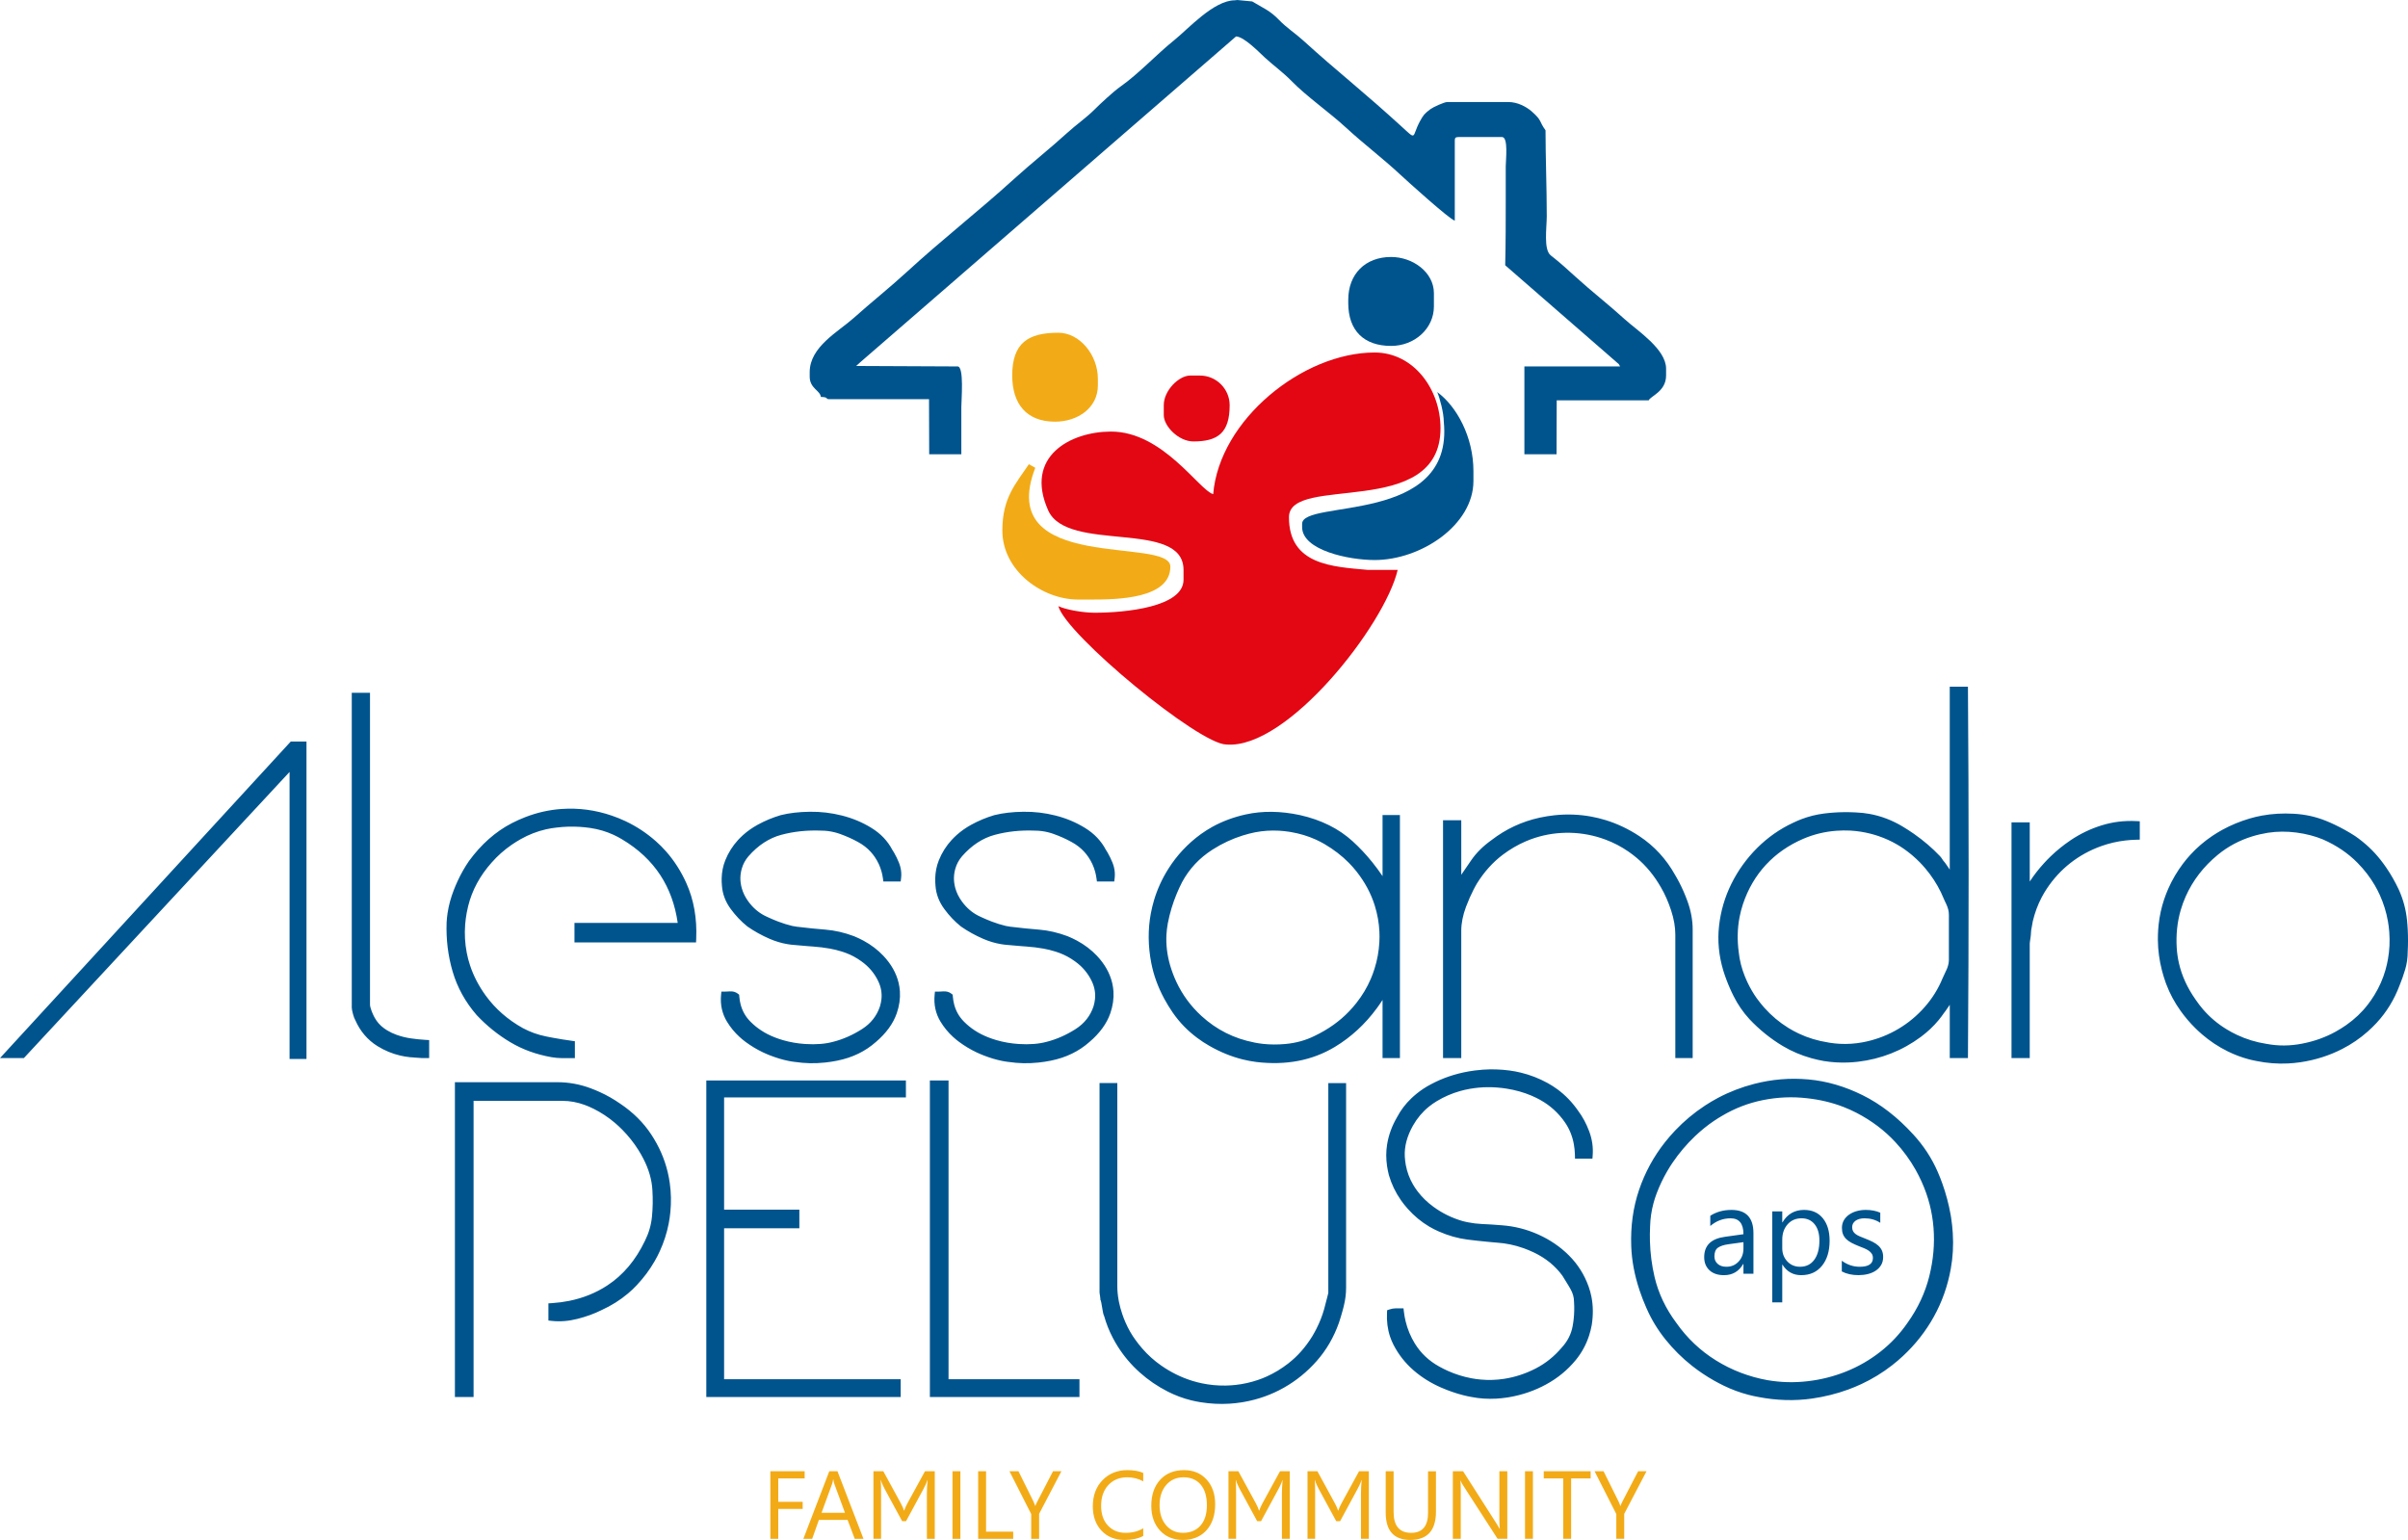 <svg xmlns="http://www.w3.org/2000/svg" id="Livello_1" width="400" height="255.83" viewBox="0 0 400 255.83"><defs><style>.cls-1,.cls-2{fill:#00548e;}.cls-3,.cls-4{fill:#f2ab17;}.cls-5{fill:#e30613;}.cls-5,.cls-4,.cls-2{fill-rule:evenodd;}</style></defs><path class="cls-1" d="M3.701,175.779H0l.94-1.024,47.179-51.369,.181-.198h2.612v52.736h-2.812v-47.681L4.147,175.583l-.182,.196h-.265Zm64.385-.149l-.02-.002h-.003c-.272-.029-.538-.066-.795-.109-.267-.045-.528-.098-.782-.157-1.324-.31-2.575-.828-3.752-1.552-.832-.512-1.564-1.139-2.193-1.879-.614-.721-1.124-1.547-1.53-2.474-.062-.105-.125-.237-.186-.399-.061-.164-.124-.362-.188-.592-.136-.49-.204-.857-.204-1.102v-52.269h3.028v51.764c0,.263,.083,.613,.248,1.047v.004l.081,.206,.074,.181,.002-0c.128,.306,.256,.569,.381,.788l.002,.005c.389,.692,.897,1.265,1.524,1.719l.003,.002,.002,.002h.001c.095,.068,.187,.133,.275,.191,.113,.075,.21,.138,.282,.181,.485,.294,1.005,.54,1.558,.735,.392,.138,.787,.257,1.18,.354,.394,.097,.793,.174,1.196,.232,.424,.061,.834,.111,1.229,.151,.399,.04,.803,.073,1.214,.097l.575,.034v2.992h-1.117c-.193,0-.573-.026-1.139-.077-.19-.017-.392-.035-.623-.052-.136-.01-.223-.015-.262-.015h-.016l-.047-.005h0Zm23.51-.004c-1.259-.222-2.462-.542-3.607-.959-1.142-.416-2.226-.93-3.247-1.541-1.013-.605-1.982-1.281-2.905-2.025-.925-.746-1.807-1.563-2.645-2.451l-.017-.019c-.945-1.094-1.75-2.243-2.413-3.447-.664-1.203-1.19-2.468-1.576-3.791-.764-2.614-1.098-5.327-.999-8.136v-.014l.002-.037c.014-.25,.035-.502,.061-.755,.028-.268,.06-.52,.095-.755,.193-1.277,.539-2.558,1.038-3.839l.002-.007,.003-.005h0c.099-.256,.198-.498,.297-.73,.104-.246,.21-.485,.315-.714,.557-1.209,1.193-2.331,1.906-3.366l.01-.014c1.011-1.382,2.107-2.594,3.285-3.636,1.183-1.046,2.447-1.918,3.79-2.615l.028-.015c.378-.195,.754-.377,1.125-.544,.366-.165,.746-.324,1.138-.474,1.957-.755,3.959-1.203,6.004-1.345,1.42-.099,2.831-.055,4.229,.131,1.393,.186,2.774,.515,4.138,.986h.005l.006,.002-0,.002c.405,.14,.778,.28,1.122,.419,.362,.147,.727,.307,1.093,.479,1.839,.867,3.527,1.979,5.061,3.335l.005,.003,.004,.003-.001,.001c.315,.278,.604,.549,.869,.814,.265,.266,.539,.557,.817,.872,1.357,1.535,2.483,3.292,3.373,5.268,1.243,2.76,1.79,5.851,1.641,9.272l-.025,.585h-20.196v-3.245h17.15c-.428-2.993-1.385-5.629-2.871-7.908-1.548-2.375-3.679-4.37-6.392-5.984l-.003-.002-.012-.008c-.222-.133-.452-.262-.687-.386-.238-.126-.472-.241-.7-.346-1.209-.554-2.486-.931-3.831-1.131v-0l-.167-.024v-0c-.269-.038-.532-.07-.786-.096h-.002c-.255-.026-.517-.048-.786-.065-1.306-.085-2.611-.045-3.913,.116h-.007l-.019,.002c-.289,.032-.579,.074-.869,.122-.294,.05-.58,.106-.855,.169-1.445,.33-2.835,.87-4.168,1.62l-.004,.001,.001,.001c-.261,.147-.519,.299-.769,.456-.26,.162-.506,.323-.738,.483-1.238,.854-2.344,1.833-3.313,2.937l-.005,.005c-.978,1.094-1.792,2.244-2.445,3.45-.65,1.202-1.139,2.459-1.462,3.768l-.017,.067h-0c-.089,.366-.169,.734-.236,1.101-.116,.63-.2,1.266-.251,1.907-.125,1.579-.038,3.142,.259,4.684l.002,.011c.07,.365,.15,.716,.237,1.054,.088,.339,.19,.684,.306,1.036,.577,1.756,1.444,3.432,2.601,5.025,.806,1.109,1.723,2.115,2.752,3.015,1.031,.903,2.177,1.705,3.437,2.406l.001-.001c.596,.321,1.219,.598,1.867,.83,.645,.23,1.315,.415,2.009,.554l.015,.003h0l.603,.118v.001l.597,.111v0c1.01,.185,2.015,.346,3.011,.484l.528,.073v2.804h-2.236c-.486,0-1.038-.052-1.654-.154h-.005Zm40.496,.799l-.018-.002c-.17-.02-.356-.046-.556-.078-.218-.035-.407-.068-.565-.1v-.003c-.967-.194-1.975-.496-3.021-.903l-.007-.002-0-0-.001,.001c-.179-.07-.383-.154-.608-.252-.239-.103-.44-.194-.599-.27-1.008-.481-1.964-1.055-2.865-1.723l-.004-.002c-.173-.128-.346-.264-.516-.403-.162-.133-.325-.276-.489-.426h-.002c-.811-.744-1.502-1.584-2.072-2.52l-.001,.001c-.407-.67-.694-1.38-.86-2.128-.164-.743-.207-1.52-.129-2.329l.053-.554h.588v.002c.078-.001,.185-.003,.326-.01l.073-.003c.088-.004,.224-.013,.395-.023h.003c.258-.016,.498,.005,.717,.064,.235,.064,.449,.172,.638,.322l.208,.167,.021,.26,.002,.026c.02,.241,.049,.474,.086,.696,.038,.227,.086,.446,.141,.656,.286,1.077,.815,2.009,1.583,2.794,.56,.571,1.177,1.077,1.848,1.514,.674,.44,1.408,.816,2.203,1.126l-0,.001,.027,.011c.214,.083,.441,.166,.679,.246,.241,.082,.471,.155,.688,.218,1.182,.343,2.415,.556,3.697,.64,.895,.058,1.737,.055,2.524-.009,.777-.062,1.495-.185,2.152-.367l.012-.002c.801-.206,1.601-.485,2.397-.836,.796-.352,1.577-.771,2.339-1.256,.737-.469,1.356-1.02,1.854-1.652,.495-.626,.876-1.337,1.141-2.13l.01-.032-.002-.001c.059-.198,.11-.401,.15-.607,.042-.212,.072-.41,.09-.591,.096-.992-.074-1.956-.509-2.888l.003-.001c-.313-.67-.707-1.288-1.18-1.851l.001-.001c-.47-.559-1.023-1.067-1.657-1.519l-.003-.002c-.409-.295-.826-.558-1.252-.788-.418-.226-.844-.419-1.276-.578l0-.001-.01-.004h-.002c-.135-.05-.259-.094-.37-.132-.119-.04-.242-.081-.372-.121-.642-.202-1.285-.36-1.925-.475-.909-.163-1.863-.281-2.862-.352l-.029-.002-.424-.031h-.002l-.423-.032c-.663-.052-1.384-.115-2.156-.188v.001l-.029-.002c-.203-.015-.4-.035-.591-.058h-.002c-.191-.023-.389-.053-.587-.086-.99-.17-1.966-.463-2.925-.879-.66-.287-1.297-.6-1.906-.939-.623-.346-1.216-.714-1.778-1.105l-.031-.027c-1.008-.806-1.925-1.773-2.749-2.896-.431-.588-.768-1.2-1.009-1.832-.244-.638-.392-1.301-.445-1.988h.001l-.001-.006c-.021-.213-.036-.426-.043-.637-.008-.206-.009-.414-.004-.62,.026-1.06,.225-2.054,.596-2.982,.254-.636,.56-1.239,.917-1.805,.356-.565,.762-1.096,1.216-1.589l-0-.001,.003-.003,.007-.007c.123-.133,.256-.269,.395-.407,.142-.14,.28-.27,.411-.388,.72-.647,1.527-1.217,2.417-1.708,.608-.335,1.234-.637,1.875-.905,.638-.266,1.294-.499,1.968-.699l.024-.007c.7-.175,1.452-.31,2.255-.403,.786-.091,1.636-.143,2.546-.156,.913-.012,1.813,.034,2.698,.138,.892,.105,1.779,.27,2.659,.493,.889,.226,1.741,.509,2.554,.85,.809,.34,1.593,.743,2.35,1.21,.768,.474,1.443,1.016,2.018,1.624,.573,.605,1.053,1.275,1.438,2.011,.054,.082,.106,.165,.155,.244v.003c.068,.109,.124,.202,.166,.274v.002c.28,.485,.536,1.014,.768,1.585l.002,.004,.007,.017-.001,.001c.05,.122,.093,.243,.131,.358,.039,.121,.075,.242,.105,.361h.001c.158,.624,.199,1.248,.121,1.874l-.067,.537h-2.876l-.073-.528-.002-.015c-.026-.186-.057-.367-.091-.539v-.002c-.033-.161-.075-.337-.126-.524-.237-.88-.613-1.698-1.126-2.451l.001-0-.003-.003c-.096-.142-.202-.285-.314-.428-.109-.139-.223-.274-.34-.404l.002-.001c-.603-.667-1.325-1.227-2.164-1.679l-.005-.002c-.472-.26-.954-.5-1.445-.719-.491-.219-1.004-.424-1.535-.613l-.012-.004c-.159-.056-.303-.104-.43-.142-.123-.037-.266-.077-.428-.117-.731-.185-1.47-.278-2.215-.278l-.024-.002c-1.173-.047-2.316-.011-3.427,.105-1.101,.116-2.175,.316-3.219,.597-1.007,.272-1.963,.704-2.867,1.295-.912,.596-1.77,1.353-2.572,2.27h0c-.26,.303-.482,.626-.666,.967-.183,.338-.329,.699-.438,1.08l-.007,.025h-0c-.033,.117-.06,.224-.082,.318-.021,.093-.042,.2-.062,.32-.092,.537-.107,1.069-.045,1.593l.002,.018c.018,.154,.043,.312,.074,.472v.002c.032,.167,.069,.322,.108,.465,.215,.787,.586,1.54,1.111,2.256,.372,.507,.778,.954,1.219,1.338,.439,.384,.915,.709,1.424,.975l.309,.152v-.001l.323,.153c.545,.254,1.108,.492,1.688,.713,.776,.296,1.551,.536,2.322,.721,.129,.009,.302,.038,.519,.086,.077,.017,.158,.032,.239,.045l.002,.002c.037,.005,.07,.009,.097,.009h.031l.04,.005c.835,.102,1.614,.189,2.336,.262,.724,.073,1.478,.142,2.264,.205,.773,.063,1.556,.185,2.346,.366,.78,.18,1.571,.42,2.37,.719l.014,.005,.006,.002,.004,.002c.281,.115,.547,.233,.798,.351,.274,.13,.529,.259,.763,.385,1.274,.69,2.376,1.529,3.307,2.514,.645,.683,1.18,1.401,1.604,2.151,.428,.758,.738,1.543,.931,2.352v.003l.008,.033c.053,.227,.097,.458,.131,.689,.034,.227,.058,.459,.073,.695,.075,1.183-.097,2.389-.518,3.615-.295,.86-.736,1.693-1.323,2.499-.578,.794-1.294,1.555-2.145,2.282l-.001-0c-.884,.781-1.858,1.431-2.921,1.946-1.061,.514-2.215,.898-3.46,1.149l-.07,.015-.002,.002c-.34,.068-.68,.128-1.018,.179-.32,.049-.657,.092-1.007,.129-1.692,.179-3.332,.144-4.92-.1v.001h0Zm35.475,0l-.018-.002c-.169-.02-.356-.046-.557-.078-.218-.035-.407-.068-.565-.1v-.003c-.967-.194-1.975-.496-3.021-.903l-.007-.002-0-0-.001,.001c-.178-.07-.383-.154-.609-.252-.238-.103-.44-.194-.599-.27-1.008-.481-1.964-1.055-2.866-1.723l-.003-.002c-.173-.128-.346-.264-.516-.403-.162-.133-.325-.276-.489-.426h-.002c-.811-.744-1.502-1.584-2.072-2.52l-.001,.001c-.407-.67-.695-1.38-.86-2.128-.164-.743-.207-1.52-.129-2.329l.054-.554h.587v.002c.078-.001,.186-.003,.326-.01l.073-.003c.088-.004,.224-.013,.395-.023h.002c.258-.016,.498,.005,.717,.064,.235,.064,.449,.172,.638,.322l.209,.167,.021,.26,.002,.026c.019,.241,.049,.474,.086,.696,.038,.227,.086,.446,.141,.656,.286,1.077,.815,2.009,1.583,2.794,.56,.571,1.177,1.077,1.848,1.514,.674,.44,1.408,.816,2.203,1.126l-0,.001,.027,.011c.213,.083,.441,.166,.679,.246,.241,.082,.471,.155,.688,.218,1.181,.343,2.415,.556,3.697,.64,.895,.058,1.737,.055,2.524-.009,.777-.062,1.495-.185,2.152-.367l.012-.002c.801-.206,1.6-.485,2.397-.836,.797-.352,1.577-.771,2.34-1.256,.737-.469,1.356-1.02,1.854-1.652,.494-.626,.876-1.337,1.141-2.13l.009-.032-.001-.001c.059-.198,.109-.401,.15-.607,.042-.212,.072-.41,.089-.591,.097-.992-.073-1.956-.508-2.888l.002-.001c-.312-.67-.707-1.288-1.18-1.851l.002-.001c-.47-.559-1.023-1.067-1.657-1.519l-.002-.002c-.409-.295-.826-.558-1.252-.788-.418-.226-.844-.419-1.276-.578l.001-.001-.009-.004h-.003c-.134-.05-.259-.094-.37-.132-.118-.04-.242-.081-.371-.121-.643-.202-1.285-.36-1.925-.475-.909-.163-1.864-.281-2.862-.352l-.029-.002-.424-.031h-.002l-.424-.032c-.662-.052-1.383-.115-2.155-.188v.001l-.029-.002c-.203-.015-.401-.035-.591-.058h-.003c-.191-.023-.388-.053-.588-.086-.99-.17-1.966-.463-2.925-.879-.661-.287-1.297-.6-1.906-.939-.623-.346-1.216-.714-1.777-1.105l-.031-.027c-1.008-.806-1.926-1.773-2.749-2.896-.431-.588-.768-1.2-1.009-1.832-.243-.638-.392-1.301-.444-1.988h.001l-.001-.006c-.021-.213-.035-.426-.043-.637-.008-.206-.009-.414-.004-.62,.026-1.06,.225-2.054,.596-2.982,.254-.636,.56-1.239,.917-1.805,.356-.565,.761-1.096,1.216-1.589v-.001l.003-.003,.007-.007c.123-.133,.255-.269,.395-.407,.142-.14,.28-.27,.411-.388,.72-.647,1.527-1.217,2.417-1.708,.609-.335,1.234-.637,1.875-.905,.638-.266,1.294-.499,1.968-.699l.024-.007c.7-.175,1.452-.31,2.256-.403,.786-.091,1.636-.143,2.545-.156,.913-.012,1.813,.034,2.698,.138,.892,.105,1.778,.27,2.659,.493,.888,.226,1.741,.509,2.554,.85,.809,.34,1.593,.743,2.35,1.21,.768,.474,1.443,1.016,2.018,1.624,.573,.605,1.053,1.275,1.438,2.011,.055,.082,.106,.165,.156,.244v.003c.068,.109,.124,.202,.165,.274v.002c.28,.485,.536,1.014,.768,1.585l.002,.004,.007,.017-.001,.001c.049,.122,.093,.243,.131,.358,.04,.121,.075,.242,.105,.361h.001c.158,.624,.199,1.248,.121,1.874l-.067,.537h-2.875l-.074-.528-.002-.015c-.026-.186-.057-.367-.092-.539v-.002c-.032-.161-.075-.337-.125-.524-.237-.88-.613-1.698-1.126-2.451l.001-0-.003-.003c-.096-.142-.202-.285-.314-.428-.108-.139-.223-.274-.34-.404l.002-.001c-.603-.667-1.325-1.227-2.165-1.679l-.005-.002c-.472-.26-.955-.5-1.445-.719-.491-.219-1.004-.424-1.535-.613l-.011-.004c-.16-.056-.303-.104-.43-.142-.123-.037-.266-.077-.428-.117-.731-.185-1.47-.278-2.215-.278l-.024-.002c-1.173-.047-2.316-.011-3.427,.105-1.101,.116-2.175,.316-3.219,.597-1.007,.272-1.963,.704-2.867,1.295-.912,.596-1.77,1.353-2.572,2.27h.001c-.26,.303-.483,.626-.666,.967-.183,.338-.329,.699-.438,1.08l-.007,.025h-0c-.033,.117-.06,.224-.082,.318-.021,.093-.042,.2-.063,.32-.091,.537-.107,1.069-.045,1.593l.002,.018c.018,.154,.043,.312,.074,.472v.002c.032,.167,.069,.322,.107,.465,.215,.787,.586,1.54,1.111,2.256,.372,.507,.778,.954,1.219,1.338,.439,.384,.914,.709,1.424,.975l.309,.152,.001-.001,.323,.153c.545,.254,1.109,.492,1.688,.713,.776,.296,1.551,.536,2.321,.721,.129,.009,.302,.038,.518,.086,.078,.017,.158,.032,.24,.045l.002,.002c.037,.005,.07,.009,.097,.009h.032l.04,.005c.835,.102,1.615,.189,2.336,.262,.724,.073,1.478,.142,2.264,.205,.773,.063,1.556,.185,2.346,.366,.78,.18,1.571,.42,2.37,.719l.014,.005,.005,.002,.005,.002c.28,.115,.547,.233,.798,.351,.274,.13,.529,.259,.762,.385,1.274,.69,2.377,1.529,3.307,2.514,.645,.683,1.18,1.401,1.603,2.151,.428,.758,.739,1.543,.931,2.352v.003l.008,.033c.053,.227,.097,.458,.132,.689,.034,.227,.058,.459,.073,.695,.075,1.183-.097,2.389-.518,3.615-.295,.86-.737,1.693-1.323,2.499-.578,.794-1.294,1.555-2.145,2.282l-.001-0c-.884,.781-1.858,1.431-2.922,1.946-1.06,.514-2.215,.898-3.46,1.149l-.07,.015-.003,.002c-.34,.068-.68,.128-1.017,.179-.32,.049-.657,.092-1.008,.129-1.692,.179-3.332,.144-4.919-.1v.001h0Zm41.1-.002l-.016-.002c-.383-.05-.757-.109-1.12-.178-.371-.07-.742-.151-1.111-.243-1.887-.47-3.731-1.222-5.528-2.254l-.01-.005-.003-.002,0-.001c-.367-.211-.706-.418-1.016-.62-.32-.209-.642-.435-.967-.677-1.615-1.201-2.979-2.609-4.091-4.223l-.007-.01-.002-.003c-.254-.37-.496-.745-.728-1.122-.231-.379-.45-.757-.654-1.134-1.057-1.953-1.783-3.948-2.175-5.982-.271-1.403-.412-2.792-.425-4.165-.012-1.373,.105-2.722,.352-4.045l.002-.011c.068-.362,.148-.731,.237-1.102,.092-.38,.189-.741,.29-1.081,.546-1.83,1.338-3.567,2.372-5.208,.719-1.141,1.529-2.192,2.427-3.152h.002c.905-.967,1.895-1.84,2.967-2.617l.004-.003,.003-.002-.001-.001c.291-.21,.602-.42,.93-.629v-.003c.298-.19,.621-.381,.966-.572,1.683-.933,3.534-1.624,5.548-2.07,1.406-.311,2.865-.457,4.375-.439,1.508,.019,3.062,.201,4.662,.545l.007,.002c1.761,.397,3.37,.959,4.825,1.683,1.461,.727,2.775,1.624,3.941,2.69,1.147,1.048,2.226,2.199,3.234,3.453,.59,.733,1.159,1.501,1.704,2.308v-10.15h2.885v40.381l-.611,0h-2.274v-9.659c-.305,.471-.626,.936-.962,1.391-1.955,2.655-4.276,4.791-6.962,6.41-1.879,1.133-3.914,1.908-6.1,2.325-2.175,.415-4.497,.474-6.966,.178l-.007-.002h0Zm-.307-3.226l.042,.008v0c.227,.044,.455,.085,.683,.119,.242,.037,.475,.068,.698,.093,1.198,.132,2.437,.14,3.713,.024,.888-.08,1.741-.234,2.556-.459,.813-.225,1.587-.521,2.32-.888l.01-.004c1.121-.537,2.16-1.147,3.115-1.826,.949-.676,1.816-1.422,2.596-2.239l.002-.002c.21-.22,.422-.453,.636-.699,.226-.259,.423-.496,.594-.713l-.002-.001c.978-1.24,1.768-2.562,2.369-3.965l.015-.035c.121-.283,.231-.558,.329-.823l-.001-.001c.101-.273,.197-.551,.287-.835,.453-1.429,.721-2.892,.804-4.386l.003-.038c.016-.303,.025-.595,.026-.873,.001-.284-.006-.576-.019-.874-.068-1.473-.328-2.926-.777-4.359-.625-1.994-1.633-3.872-3.02-5.634l-.001-.002-.019-.024c-.191-.242-.395-.485-.608-.726-.204-.232-.423-.465-.653-.698-1.158-1.173-2.51-2.213-4.057-3.121l-.007-.004-0,.001c-.234-.136-.472-.267-.712-.391-.235-.12-.48-.238-.731-.352-1.271-.573-2.634-.986-4.087-1.236-.11-.019-.226-.038-.347-.056-.295-.045-.573-.081-.833-.108-.273-.028-.55-.051-.827-.066h-.002c-1.333-.073-2.651,.016-3.954,.264v-.001h-.001c-.362,.074-.715,.155-1.053,.243-.323,.083-.668,.183-1.031,.296-1.752,.55-3.419,1.33-4.997,2.338-1.091,.696-2.058,1.494-2.9,2.394-.838,.896-1.559,1.901-2.162,3.013v.003c-.166,.326-.318,.636-.455,.932-.144,.311-.283,.625-.414,.939-.673,1.612-1.171,3.255-1.492,4.928l-.008,.037h0c-.059,.312-.108,.632-.147,.961-.039,.333-.067,.656-.083,.968-.084,1.662,.123,3.356,.619,5.079l.001-.001,.003,.007v.002c.137,.463,.289,.917,.457,1.362,.166,.442,.349,.876,.546,1.302,1.01,2.173,2.411,4.082,4.203,5.723,1.246,1.141,2.601,2.079,4.061,2.812,1.458,.732,3.029,1.262,4.711,1.589h.005Zm34.376-36.321v8.451l.43-.63c.389-.571,.803-1.174,1.239-1.809,.418-.609,.91-1.193,1.473-1.749l-.001-.001c.554-.548,1.184-1.075,1.889-1.578,2.382-1.832,5.034-3.07,7.955-3.714h.003l.099-.022c.39-.084,.797-.161,1.22-.228,.407-.065,.812-.119,1.214-.162,2.052-.217,4.082-.14,6.086,.229v.001l.01,.002h.002c.393,.072,.786,.157,1.176,.252,.386,.094,.772,.2,1.156,.318,1.961,.6,3.832,1.488,5.612,2.661h.002c2.487,1.641,4.477,3.805,5.971,6.489l.001-0,.002,.003h0l.002,.002c.095,.161,.204,.351,.321,.562,.102,.183,.207,.377,.312,.579h.003c.518,.996,.983,2.056,1.393,3.178,.579,1.586,.869,3.161,.869,4.723v21.347h-2.884v-20.48h.002c0-.632-.058-1.288-.173-1.965-.116-.676-.29-1.367-.521-2.073-.233-.711-.491-1.388-.773-2.029-.281-.639-.584-1.236-.908-1.792l-.002-.003c-.564-.987-1.183-1.89-1.855-2.707-.667-.811-1.395-1.548-2.183-2.21v0l-.005-.004-.015-.012c-.224-.188-.45-.368-.675-.54-.234-.179-.465-.346-.691-.502-1.196-.825-2.474-1.49-3.83-1.992-.945-.35-1.905-.619-2.876-.805-.977-.187-1.964-.292-2.959-.315-.998-.023-1.987,.036-2.964,.175-.973,.14-1.931,.362-2.871,.663l-.002,.002-.007,.002v-.002c-.267,.086-.528,.177-.784,.273-.238,.089-.496,.194-.771,.313-1.318,.569-2.58,1.305-3.784,2.208-.831,.623-1.609,1.338-2.332,2.143-.72,.8-1.379,1.683-1.978,2.648l-.001,.001-.009,.017c-.103,.177-.194,.338-.273,.48v.003c-.092,.168-.181,.335-.265,.499-.45,.873-.87,1.828-1.26,2.861-.264,.7-.462,1.387-.595,2.061-.132,.672-.198,1.323-.198,1.951h.002v21.13h-3.028v-39.514h3.028v.611h0Zm5.031,2.684l.002-.001-.002,.001h0Zm55.231,36.716l-.012-.002c-.332-.058-.681-.13-1.045-.212-.346-.078-.685-.164-1.018-.255-1.719-.477-3.314-1.154-4.78-2.03-2.023-1.209-3.873-2.702-5.549-4.476l-.005-.007c-.53-.579-1.012-1.187-1.446-1.82-.434-.632-.827-1.301-1.179-2.004l-.007-.012-.003-.007,.001-.001c-.109-.218-.201-.405-.277-.567-.085-.18-.175-.375-.266-.582-.446-1.002-.829-2.017-1.148-3.043l-.002-.005c-.746-2.486-.982-4.963-.708-7.43,.136-1.224,.375-2.421,.717-3.589,.342-1.168,.785-2.304,1.33-3.405,.544-1.1,1.173-2.147,1.886-3.139,.716-.996,1.511-1.931,2.383-2.803,.878-.878,1.817-1.668,2.818-2.37,.993-.697,2.05-1.308,3.169-1.83l-.001-.002,.016-.007,0,.001c.228-.11,.46-.216,.692-.316l-0-.001c.224-.096,.458-.191,.704-.284,1.205-.456,2.447-.765,3.724-.927l.002-.002,.06-.007c.201-.025,.444-.052,.731-.081,.27-.026,.515-.048,.734-.064,1.24-.09,2.49-.101,3.748-.031v.001l.045,.002h.002c.392,.015,.773,.044,1.143,.084,.368,.04,.743,.097,1.123,.166h.002c1.898,.348,3.713,1.039,5.442,2.073l.004,.002c.331,.198,.66,.402,.982,.612,.313,.202,.628,.415,.945,.636,1.591,1.115,3.023,2.343,4.293,3.682l0-.001c.067,.066,.136,.149,.209,.245v.002c.061,.082,.128,.181,.2,.296h.002c.055,.088,.102,.158,.141,.21,.031,.041,.064,.079,.098,.114,.038,.038,.096,.109,.173,.211,.075,.101,.147,.2,.22,.303l.002,.004,.262,.38,.004,.005,.28,.415,.003,.005,.036,.053v-30.383h3.021l.005,.609c.072,10.042,.109,20.104,.109,30.185s-.037,20.178-.109,30.293l-.005,.609h-3.019v-8.858l-.038,.058v.002c-.155,.232-.34,.501-.552,.804l-.007,.01v.002l-.066,.094-.002,.003-.059,.083-.002,.004c-.091,.126-.163,.219-.216,.279-.14,.205-.282,.404-.424,.594-.17,.226-.332,.433-.484,.617-.854,1.031-1.839,1.962-2.956,2.789-.767,.57-1.564,1.084-2.388,1.542-.829,.461-1.682,.865-2.558,1.21-.879,.347-1.777,.635-2.693,.864-.916,.229-1.852,.4-2.806,.511h-.003l-.108,.012c-.27,.03-.536,.055-.795,.074-.244,.018-.506,.033-.789,.043-1.329,.048-2.638-.032-3.927-.241h-.007Zm.706-3.082l.334,.054,.001-.002c.281,.042,.543,.077,.783,.101,.258,.026,.52,.047,.785,.061,1.266,.068,2.528-.015,3.782-.247,.94-.174,1.858-.419,2.751-.735,.891-.314,1.758-.699,2.597-1.154,.837-.454,1.632-.969,2.384-1.546,.751-.577,1.459-1.215,2.123-1.913,.666-.701,1.263-1.441,1.789-2.216,.525-.773,.985-1.588,1.379-2.444l-0-.001,.002-.005,.001,.001,.004-.01,.099-.235,.002-.004,.11-.254v-.002c.197-.449,.418-.927,.661-1.432l.001,.001,.003-.007c.035-.073,.074-.16,.117-.264l.001,0c.039-.094,.072-.18,.098-.255v-.002c.149-.426,.224-.85,.224-1.267v-7.441c0-.293-.036-.585-.107-.875h-.001c-.074-.302-.186-.609-.336-.919l-.002-.005-.003-.006,.001-.001-.137-.286-.002-.002-.133-.283v-.002c-.235-.503-.436-.957-.605-1.361-.347-.713-.736-1.401-1.167-2.061-.435-.667-.917-1.312-1.445-1.933h0l-.003-.003c-.143-.169-.293-.339-.449-.51-.159-.174-.313-.338-.462-.489-.804-.82-1.677-1.559-2.619-2.215l-.005-.004h-.001c-.208-.145-.394-.27-.551-.37-.155-.099-.344-.213-.566-.343-.981-.573-2.013-1.044-3.095-1.41l0-.001-.032-.011c-.203-.068-.416-.136-.637-.201-.195-.057-.408-.116-.641-.176-1.097-.28-2.209-.454-3.335-.52v-.001l-.035-.002c-.398-.019-.787-.027-1.164-.022h-.002c-.366,.004-.748,.021-1.142,.05-1.926,.141-3.763,.587-5.51,1.335-1.222,.523-2.353,1.148-3.394,1.873-1.036,.722-1.979,1.542-2.826,2.458-.849,.919-1.591,1.922-2.223,3.008-.638,1.094-1.166,2.269-1.585,3.525v.005l-.007,.023-.002-.001c-.114,.344-.219,.698-.312,1.058-.09,.346-.171,.707-.242,1.079-.356,1.861-.4,3.796-.133,5.802l.002,.017c.069,.665,.188,1.333,.356,2.001,.169,.667,.386,1.331,.651,1.989l.002,.005c.066,.165,.145,.35,.234,.551,.096,.218,.178,.398,.246,.54,.437,.913,.94,1.771,1.507,2.572l.001-.001c.198,.275,.407,.549,.625,.821,.22,.275,.441,.535,.659,.778,1.155,1.289,2.463,2.387,3.924,3.293l-.001,.002,.006,.003,.005,.002c.282,.175,.571,.343,.863,.502,.281,.153,.577,.302,.885,.448,1.532,.723,3.17,1.218,4.911,1.486l.004,.002h0Zm33.462-35.956v9.21c.691-1.057,1.479-2.069,2.362-3.036l-0-.001,.002-.003,.01-.01c.199-.218,.385-.416,.556-.591,.19-.195,.383-.386,.576-.571,.999-.959,2.078-1.83,3.235-2.613v-.003c1.613-1.091,3.342-1.924,5.184-2.496,.929-.289,1.873-.493,2.832-.611,.956-.118,1.936-.152,2.938-.102l.583,.029v3.051l-.597,.016-.092,.002c-.264,.007-.548,.022-.851,.043-.282,.02-.564,.046-.842,.079-1.411,.163-2.775,.484-4.09,.96-.931,.337-1.821,.741-2.668,1.208-.842,.464-1.643,.994-2.4,1.589-.758,.594-1.463,1.247-2.114,1.956-.652,.71-1.253,1.48-1.8,2.308v.002l-.005,.007-.001-.001c-.149,.226-.296,.461-.438,.701-.15,.253-.284,.494-.403,.721-.65,1.24-1.142,2.571-1.477,3.992-.015,.164-.066,.454-.153,.866-.087,.412-.131,.696-.131,.851v.014l-.002,.003c-.001,.143-.011,.312-.03,.505v.005l-.01,.091v.002c-.019,.177-.044,.363-.073,.555h-.001l-.004,.025-.028,.187h-.001l-.022,.16c-.031,.221-.046,.357-.046,.405v19.034h-3.028v-39.153h3.028v.611h0Zm37.703,39.034c-.236-.043-.467-.09-.688-.14-.243-.055-.472-.111-.685-.167v-.001c-1.165-.31-2.311-.743-3.434-1.296-1.564-.769-3.005-1.726-4.32-2.867l-.002-.003h-.001c-.166-.144-.348-.308-.541-.487h-.002c-.171-.159-.346-.326-.525-.503-.882-.873-1.689-1.818-2.42-2.833-.511-.711-.969-1.442-1.371-2.189-.401-.748-.753-1.524-1.054-2.325l-.002-.005-.075-.205-.002-.003c-.113-.318-.225-.653-.334-1.008-.101-.329-.197-.666-.285-1.006-.434-1.678-.66-3.354-.677-5.024v-.002l-.001-.203v-.002c-.001-.528,.016-1.039,.049-1.529,.019-.289,.045-.582,.077-.877,.158-1.451,.464-2.85,.918-4.196l.001,0,.001-.004v-.003c.101-.299,.209-.595,.321-.886,.12-.31,.24-.6,.358-.868,.645-1.463,1.456-2.844,2.431-4.141l.015-.019c.191-.253,.388-.502,.588-.744,.198-.239,.406-.478,.621-.713,1.086-1.192,2.31-2.245,3.67-3.158l.007-.004h.001c.267-.179,.534-.351,.799-.512h.002c.293-.178,.569-.338,.824-.479,1.431-.787,2.966-1.421,4.602-1.901l.032-.009h.003c.342-.1,.664-.186,.967-.257h.003c.31-.073,.639-.142,.984-.206,1.693-.312,3.459-.415,5.298-.309,.946,.05,1.869,.175,2.771,.375,.9,.2,1.776,.475,2.624,.824v-.001l.005,.002,.005,.002c.268,.11,.5,.209,.697,.296,.214,.095,.443,.2,.689,.316,1.173,.555,2.308,1.187,3.402,1.892l.019,.014c.821,.573,1.583,1.188,2.282,1.843,.7,.657,1.345,1.361,1.932,2.11l.014,.017,.003,.004-0,0c.167,.213,.322,.418,.464,.612,.156,.213,.31,.43,.46,.649,.769,1.124,1.454,2.324,2.057,3.601l.005,.009c.749,1.648,1.211,3.362,1.387,5.14l.01,.099v.003c.026,.279,.048,.524,.063,.73,.016,.221,.032,.461,.045,.728,.064,1.217,.061,2.438-.006,3.666h.001c0,.504-.036,1.006-.106,1.504-.071,.495-.177,.98-.317,1.452l-.001-.001c-.269,.907-.578,1.782-.924,2.623h-0c-.447,1.188-.988,2.301-1.623,3.337-.64,1.044-1.377,2.014-2.208,2.909h.001l-.004,.004-.007,.007c-.232,.249-.469,.492-.713,.73-.235,.23-.482,.459-.74,.688-1.291,1.145-2.705,2.111-4.241,2.896-1.064,.544-2.17,1-3.317,1.366-1.152,.367-2.337,.643-3.552,.827h-.003l-.082,.012c-.324,.048-.666,.089-1.026,.125v.001c-.344,.034-.687,.059-1.027,.075-1.735,.085-3.466-.048-5.191-.4h0Zm1.607-2.858c.977,.186,1.96,.276,2.947,.271,.983-.006,1.985-.108,3.001-.307,1.024-.2,1.998-.466,2.919-.795v-.003c.932-.333,1.814-.732,2.645-1.194l.005-.003,.004-.002,0,0c.283-.156,.581-.332,.894-.528,.305-.19,.588-.377,.85-.56,1.404-.985,2.6-2.121,3.585-3.406l.003-.004,.005-.006,.001,0c.197-.257,.381-.51,.553-.758,.18-.262,.35-.521,.507-.776,.825-1.335,1.446-2.739,1.864-4.211l.001,.001,.006-.024v-.003c.082-.291,.157-.58,.222-.863,.063-.276,.123-.565,.176-.867,.266-1.489,.34-3.001,.224-4.536l-.002-.027c-.023-.293-.054-.592-.092-.895l.002-.001c-.034-.265-.079-.559-.135-.881-.264-1.498-.713-2.948-1.347-4.349h0l-.002-.004c-.126-.278-.257-.549-.392-.81-.138-.266-.283-.531-.434-.791-.778-1.337-1.738-2.587-2.88-3.744-.787-.799-1.66-1.523-2.616-2.171-.96-.649-2-1.22-3.117-1.708v-.001c-.67-.277-1.372-.51-2.104-.7-.74-.192-1.514-.341-2.32-.446-.804-.105-1.599-.154-2.384-.149-.773,.005-1.548,.067-2.323,.184l-.001-.002-.008,.002h0c-.445,.071-.889,.158-1.327,.26-.436,.1-.861,.214-1.274,.341-2.132,.654-4.043,1.675-5.729,3.06-1.179,.969-2.213,2.03-3.101,3.179-.886,1.148-1.626,2.387-2.22,3.715l-.013,.03c-.164,.368-.316,.743-.455,1.124-.14,.385-.266,.769-.376,1.15h-.001c-.571,1.981-.79,4.069-.656,6.263l.002,.032c.027,.424,.071,.846,.131,1.265,.061,.417,.138,.831,.231,1.241,.482,2.108,1.408,4.132,2.777,6.07l.008,.013h.001c.192,.285,.388,.559,.587,.818,.206,.27,.416,.529,.626,.773,1.109,1.287,2.4,2.382,3.87,3.284l-.001,.001,.01,.006h.003c.284,.174,.575,.342,.871,.502,.295,.16,.593,.31,.89,.451,1.539,.724,3.162,1.221,4.867,1.488l.018,.002Z"></path><path class="cls-3" d="M133.663,245.61h-4.383v3.881h4.055v1.184h-4.055v4.968h-1.314v-11.222h5.698v1.189h0Zm9.773,10.033l-4.319-11.222h-1.363l-4.305,11.222h1.464l1.119-3.146h4.76l1.189,3.146h1.456Zm-3.077-4.327h-3.889l1.747-4.781c.067-.185,.126-.433,.179-.751h.032c.056,.342,.115,.593,.171,.751l1.76,4.781h0Zm14.916,4.327h-1.306v-7.527c0-.299,.008-.635,.026-1.015,.019-.377,.045-.783,.083-1.215h-.032c-.029,.125-.077,.264-.139,.416-.064,.155-.131,.304-.2,.446-.072,.144-.136,.272-.195,.387-.061,.115-.104,.203-.131,.259l-2.879,5.321h-.641l-2.879-5.305c-.027-.061-.072-.152-.134-.27-.061-.117-.128-.248-.195-.393-.07-.141-.134-.289-.192-.441-.061-.152-.107-.291-.136-.422h-.032c.022,.224,.037,.526,.048,.908,.008,.379,.013,.825,.013,1.335v7.514h-1.266v-11.222h1.643l2.912,5.337c.126,.235,.232,.454,.321,.657,.088,.203,.155,.382,.195,.532h.048c.051-.155,.12-.34,.205-.548,.088-.208,.198-.432,.334-.673l2.904-5.305h1.627v11.222h0Zm4.258,0h-1.314v-11.222h1.314v11.222h0Zm8.772,0h-5.82v-11.222h1.314v10.033h4.506v1.188h0Zm8.006-11.222h-1.392l-2.631,5.07c-.144,.283-.243,.513-.296,.689h-.024c-.149-.395-.243-.625-.273-.689l-2.514-5.07h-1.493l3.606,7.105v4.117h1.317v-4.148l3.7-7.074h0Zm13.593,10.751c-.828,.438-1.861,.657-3.098,.657-1.597,0-2.874-.513-3.836-1.541-.959-1.028-1.44-2.375-1.44-4.044,0-1.795,.542-3.246,1.622-4.352,1.079-1.106,2.449-1.659,4.108-1.659,1.063,0,1.945,.152,2.644,.46v1.402c-.804-.449-1.69-.673-2.66-.673-1.288,0-2.332,.43-3.133,1.29-.801,.86-1.202,2.011-1.202,3.451,0,1.368,.374,2.458,1.122,3.267,.751,.812,1.731,1.218,2.946,1.218,1.127,0,2.105-.251,2.928-.751v1.274h0Zm6.598,.657c-1.592,0-2.866-.523-3.822-1.573-.956-1.047-1.437-2.412-1.437-4.092,0-1.806,.489-3.245,1.464-4.319,.975-1.074,2.305-1.611,3.983-1.611,1.551,0,2.799,.521,3.744,1.563,.948,1.044,1.421,2.409,1.421,4.095,0,1.83-.486,3.278-1.456,4.343-.97,1.063-2.268,1.595-3.897,1.595h0Zm.094-10.407c-1.178,0-2.137,.425-2.871,1.274-.735,.852-1.104,1.969-1.104,3.35,0,1.383,.358,2.495,1.077,3.339,.716,.841,1.654,1.264,2.805,1.264,1.232,0,2.201-.401,2.912-1.205,.71-.804,1.063-1.928,1.063-3.374,0-1.482-.342-2.626-1.031-3.435-.689-.809-1.64-1.213-2.85-1.213h0Zm17.653,10.22h-1.306v-7.527c0-.299,.008-.635,.027-1.015,.019-.377,.045-.783,.083-1.215h-.032c-.029,.125-.077,.264-.139,.416-.064,.155-.131,.304-.2,.446-.072,.144-.137,.272-.195,.387-.061,.115-.104,.203-.131,.259l-2.879,5.321h-.641l-2.879-5.305c-.027-.061-.072-.152-.134-.27-.061-.117-.128-.248-.195-.393-.07-.141-.134-.289-.192-.441-.061-.152-.107-.291-.136-.422h-.032c.022,.224,.037,.526,.048,.908,.008,.379,.013,.825,.013,1.335v7.514h-1.266v-11.222h1.643l2.911,5.337c.126,.235,.233,.454,.321,.657,.088,.203,.155,.382,.195,.532h.048c.051-.155,.12-.34,.206-.548,.088-.208,.198-.432,.334-.673l2.903-5.305h1.627v11.222h0Zm13.131,0h-1.306v-7.527c0-.299,.008-.635,.026-1.015,.019-.377,.045-.783,.083-1.215h-.032c-.029,.125-.077,.264-.139,.416-.064,.155-.131,.304-.2,.446-.072,.144-.137,.272-.195,.387-.061,.115-.104,.203-.131,.259l-2.879,5.321h-.641l-2.879-5.305c-.027-.061-.072-.152-.134-.27-.061-.117-.128-.248-.195-.393-.07-.141-.134-.289-.192-.441-.061-.152-.107-.291-.136-.422h-.032c.022,.224,.037,.526,.048,.908,.008,.379,.013,.825,.013,1.335v7.514h-1.266v-11.222h1.643l2.911,5.337c.126,.235,.233,.454,.321,.657,.088,.203,.155,.382,.195,.532h.048c.051-.155,.12-.34,.205-.548,.088-.208,.198-.432,.334-.673l2.903-5.305h1.627v11.222h0Zm11.152-4.538c0,3.149-1.421,4.725-4.266,4.725-2.722,0-4.084-1.514-4.084-4.546v-6.862h1.314v6.777c0,2.3,.972,3.451,2.911,3.451,1.873,0,2.81-1.112,2.81-3.334v-6.894h1.314v6.684h0Zm11.849,4.538h-1.613l-5.775-8.946c-.147-.224-.267-.46-.36-.702h-.045c.04,.241,.062,.753,.062,1.541v8.107h-1.314v-11.222h1.704l5.62,8.804c.235,.364,.387,.615,.454,.751h.032c-.053-.323-.08-.874-.08-1.651v-7.904h1.317v11.222h0Zm4.255,0h-1.314v-11.222h1.314v11.222h0Zm9.587-10.033h-3.241v10.033h-1.314v-10.033h-3.232v-1.189h7.787v1.189h0Zm9.282-1.189l-3.7,7.074v4.148h-1.317v-4.117l-3.606-7.105h1.493l2.514,5.07c.029,.064,.123,.294,.273,.689h.024c.053-.176,.152-.406,.296-.689l2.631-5.07h1.392Z"></path><path class="cls-1" d="M92.579,179.786c1.9,0,3.753,.339,5.559,1.016l.005,.002h.002c.235,.088,.482,.186,.736,.291,.266,.11,.506,.214,.722,.312,1.215,.552,2.36,1.204,3.431,1.954l.001-.002c1.063,.717,2.027,1.504,2.888,2.359,.859,.853,1.614,1.774,2.264,2.762,.647,.983,1.197,1.992,1.649,3.026,.455,1.042,.814,2.11,1.074,3.2l.008,.031v.002c.07,.296,.135,.602,.194,.917,.057,.305,.108,.613,.151,.924,.221,1.577,.252,3.175,.092,4.792l-.002,.022c-.033,.331-.071,.646-.115,.942-.045,.31-.098,.62-.157,.929-.306,1.577-.798,3.107-1.476,4.587v.002l-.002,.005-.001-0c-.136,.297-.276,.583-.415,.854-.137,.266-.29,.544-.456,.833-.813,1.409-1.796,2.728-2.948,3.952l.001,.001-.003,.003-.01,.01c-.228,.243-.462,.477-.7,.703-.242,.229-.49,.451-.741,.664-1.298,1.099-2.772,2.025-4.418,2.776v-.001c-.597,.298-1.224,.567-1.879,.805-.67,.244-1.367,.459-2.089,.642-.743,.188-1.473,.312-2.189,.369-.716,.057-1.42,.047-2.11-.029l-.545-.061v-2.851l.571-.038,.032-.002c.502-.034,.987-.082,1.45-.143,.476-.063,.942-.14,1.396-.231,2.33-.469,4.441-1.323,6.33-2.56,2.628-1.721,4.712-4.191,6.251-7.41l.005-.01c.319-.639,.578-1.296,.772-1.965,.194-.667,.326-1.351,.394-2.049,.071-.721,.112-1.448,.124-2.18,.011-.728-.007-1.476-.054-2.24v-.005c-.045-.84-.192-1.692-.439-2.555-.25-.871-.599-1.744-1.047-2.618l-.001-.002h-.001c-.13-.252-.263-.499-.399-.737-.136-.24-.279-.479-.426-.714v-.002c-.756-1.206-1.648-2.331-2.675-3.375l-.001,.001-.004-.004-.002-.004c-.198-.2-.401-.398-.609-.591-.203-.189-.412-.375-.627-.557-1.095-.928-2.278-1.711-3.547-2.345l-.008-.004-0,.002c-.247-.123-.493-.238-.736-.343-.253-.109-.497-.206-.731-.291-1.235-.447-2.46-.671-3.672-.671v-.002h-14.778v49.204h-3.101v-52.303h17.012Zm57.905,.323v2.2h-30.2v18.646h12.499v3.101h-12.499v25.076h29.334v2.956h-32.29v-52.589h33.156v.609h0Zm7.081,0v49.024h21.747v2.956h-24.848v-52.591h3.101v.611h0Zm41.846,52.837l-.009-.002h-.002c-.263-.042-.527-.09-.789-.143v-.001c-.284-.058-.544-.116-.78-.175-1.322-.33-2.601-.809-3.835-1.434-.855-.434-1.673-.918-2.454-1.45-.776-.53-1.52-1.113-2.229-1.748-.712-.636-1.37-1.313-1.974-2.029-.607-.719-1.166-1.482-1.676-2.291l-.004-.007-.002-.004-.001-.001-.004-.007c-.131-.208-.266-.431-.404-.672-.133-.231-.261-.463-.381-.694-.616-1.174-1.101-2.392-1.456-3.65-.072-.138-.133-.323-.179-.554l-.072-.391-.002-.005-.072-.415v-.002c-.056-.338-.104-.614-.142-.824-.038-.207-.068-.333-.09-.377l-.067-.134v-.139c0-.116-.02-.286-.06-.506-.025-.141-.045-.262-.058-.361h-.001v-.002c-.017-.126-.026-.222-.026-.287h.003v-34.713l.609,.001h2.345v33.713h-.002c.001,.748,.071,1.519,.211,2.309,.03,.172,.055,.299,.072,.384,.133,.653,.318,1.324,.554,2.01l-.001,0,.001,.001,.002,.005c.086,.25,.168,.477,.245,.675,.084,.215,.173,.433,.268,.65,.473,1.088,1.04,2.08,1.701,2.973l.001-0,.003,.003,.012,.019c.174,.24,.348,.47,.52,.688l.001-.001c.171,.216,.353,.435,.545,.656v.002c.947,1.089,1.999,2.036,3.156,2.841,.811,.564,1.64,1.055,2.486,1.472,.848,.418,1.722,.768,2.622,1.048l-.001,.001,.156,.048,0-.001c.253,.076,.504,.146,.75,.209,.269,.069,.52,.128,.755,.176,1.265,.264,2.551,.388,3.855,.372l.167-.003c.243-.005,.505-.017,.781-.035,.261-.017,.52-.04,.774-.067,1.28-.14,2.535-.42,3.762-.84h.005l.002-.001-0-.002c.262-.089,.508-.18,.733-.269,.223-.088,.465-.192,.723-.309,1.23-.558,2.406-1.272,3.527-2.142,.776-.603,1.498-1.281,2.165-2.035,.663-.75,1.278-1.584,1.841-2.499h.001c.125-.211,.245-.421,.359-.628,.117-.214,.229-.424,.332-.628,.542-1.071,.963-2.143,1.264-3.213h0c.091-.362,.234-.913,.431-1.652l.004-.016,.074-.283,.001,.001,.062-.239-.002-0c.087-.343,.131-.522,.131-.536v-34.857h2.954v33.99c0,1.011-.127,2.023-.381,3.038l-.002,.009v.002l-.102,.401-.002,.004-.106,.396v.005c-.177,.654-.377,1.312-.596,1.971l-.003,.012c-.421,1.192-.938,2.313-1.546,3.363-.609,1.05-1.312,2.031-2.11,2.94-.794,.906-1.647,1.731-2.558,2.474-.91,.744-1.881,1.408-2.91,1.99-1.034,.586-2.105,1.077-3.211,1.472-1.11,.397-2.261,.701-3.451,.911-.076,.013-.218,.036-.42,.068-.338,.053-.667,.097-.986,.132-.329,.036-.659,.064-.988,.085-1.594,.098-3.201,.016-4.817-.248v-0h0Zm44.99-.871c-.264-.048-.493-.094-.69-.137-.235-.051-.468-.107-.696-.165-1.182-.302-2.387-.721-3.615-1.254-1.721-.749-3.255-1.709-4.601-2.88-1.355-1.179-2.45-2.565-3.282-4.153l-.003-.002-.017-.033c-.112-.218-.221-.448-.323-.691-.098-.231-.188-.469-.269-.714-.408-1.229-.577-2.552-.505-3.966l.021-.414,.397-.132c.173-.057,.34-.101,.499-.13,.175-.032,.338-.048,.486-.048v.003h1.337l.064,.537,.002,.018c.034,.288,.074,.557,.118,.802,.047,.262,.103,.525,.165,.784,.318,1.319,.833,2.556,1.542,3.712l.001-.001c.491,.799,1.074,1.517,1.749,2.152,.678,.638,1.452,1.198,2.323,1.679l.01,.005,.003,.002c.215,.119,.452,.244,.709,.372v.002c.23,.115,.47,.228,.719,.339,1.235,.55,2.513,.951,3.833,1.201v0l.108,.021c.256,.047,.511,.088,.765,.122,.231,.031,.486,.06,.764,.084,1.283,.114,2.561,.072,3.831-.123,.907-.14,1.796-.352,2.665-.636,.873-.285,1.727-.643,2.564-1.072,.832-.427,1.611-.932,2.336-1.514,.727-.583,1.404-1.246,2.03-1.987l.014-.017c.468-.512,.85-1.058,1.144-1.636,.294-.577,.502-1.185,.623-1.822v-.002l.007-.035h.001c.032-.17,.063-.359,.094-.563h.001c.029-.195,.054-.385,.075-.566,.111-.97,.133-1.953,.067-2.947l-.003-.038c0-.713-.201-1.419-.603-2.117l-.001-.002-.001,.001-.191-.33h.001l-.187-.319-.001,.001c-.322-.543-.636-1.052-.941-1.528l0-0c-.587-.809-1.275-1.535-2.059-2.177-.793-.649-1.685-1.21-2.675-1.682l-.03-.014,.001-.001c-.277-.132-.56-.257-.843-.375-.273-.113-.556-.222-.849-.327l0-0c-1.448-.516-2.92-.824-4.414-.923h-.01l-.025-.002h-.002l-.72-.062-.002-.002-.708-.065h-.003c-1.196-.113-2.344-.239-3.442-.379-.795-.101-1.587-.263-2.373-.486-.788-.223-1.581-.509-2.377-.857l-.005-.002-.004-.002c-.288-.126-.558-.253-.809-.381v-.003c-.279-.142-.54-.285-.781-.428-1.31-.775-2.498-1.759-3.564-2.952l-.003-.002-.005-.006,.001-0c-.204-.228-.402-.464-.593-.705-.205-.259-.387-.502-.546-.73l.002-.001c-.889-1.275-1.551-2.655-1.985-4.139l-.004-.019-.01-.037h-.002c-.056-.218-.111-.463-.165-.732-.052-.261-.095-.502-.128-.722-.18-1.227-.178-2.414,.003-3.559,.127-.798,.329-1.58,.607-2.343,.276-.758,.628-1.503,1.055-2.233,.301-.576,.651-1.125,1.047-1.648,.402-.53,.849-1.028,1.338-1.492l.012-.012,.003-.003,.001,0c.146-.139,.281-.261,.404-.37h.003c.144-.127,.287-.248,.425-.361,.736-.6,1.523-1.118,2.355-1.553l-0-.001c.969-.521,1.982-.963,3.037-1.323,1.055-.36,2.152-.639,3.291-.837h.002l.097-.017c.293-.05,.61-.096,.949-.14,.442-.056,.869-.099,1.279-.128,1.483-.104,2.96-.058,4.43,.138l.015,.002h.002c.312,.042,.624,.092,.931,.149h.002c.3,.056,.607,.122,.919,.198,1.562,.377,3.058,.959,4.485,1.743l-.001,.001,.002,.001h.002c.271,.148,.546,.312,.824,.49,.276,.177,.539,.357,.787,.539,1.312,.966,2.455,2.152,3.429,3.556,.379,.506,.721,1.043,1.026,1.61,.305,.568,.579,1.175,.819,1.819,.245,.657,.416,1.317,.512,1.978,.097,.665,.119,1.332,.068,2l-.043,.566h-2.893l-.015-.597-.002-.094v-.003c-.008-.289-.027-.577-.056-.861-.026-.262-.066-.537-.117-.825l.002-.001c-.243-1.358-.74-2.581-1.49-3.666-.538-.777-1.149-1.478-1.833-2.098-.682-.62-1.435-1.158-2.258-1.615l-0,0-.011-.006-.002-.003c-.238-.132-.476-.256-.711-.37l-.001,.002c-.254-.123-.499-.236-.735-.337-1.284-.546-2.669-.936-4.155-1.17-1.041-.164-2.07-.242-3.083-.237-1.004,.006-2.006,.097-3.004,.273l-.012,.002c-.288,.05-.562,.106-.819,.165-.267,.061-.535,.13-.805,.207-1.357,.385-2.645,.945-3.861,1.678h-.002l-.002,.001,.001,.001c-.235,.142-.463,.29-.68,.443-.225,.157-.438,.319-.639,.483-1.054,.859-1.927,1.897-2.617,3.113l-.001-.001c-.502,.89-.867,1.77-1.096,2.637-.224,.854-.315,1.695-.27,2.523l.002,.037c.013,.225,.035,.46,.063,.7,.029,.24,.064,.468,.103,.68h0c.214,1.143,.613,2.218,1.196,3.223l.002,.004c.115,.197,.237,.392,.364,.584,.123,.185,.257,.372,.401,.562,.721,.952,1.601,1.808,2.64,2.565h.002c.733,.535,1.5,.999,2.3,1.39,.801,.392,1.644,.716,2.525,.971l.037,.01v.001c.115,.029,.266,.066,.446,.107,.13,.029,.278,.061,.442,.093,.755,.149,1.497,.241,2.225,.274,1.118,.05,2.246,.122,3.384,.216v.001c2.09,.15,4.107,.662,6.05,1.534,.974,.437,1.885,.945,2.732,1.525,.854,.583,1.643,1.237,2.364,1.959,1.459,1.458,2.542,3.172,3.248,5.139h.002l.008,.024v.002c.096,.272,.185,.551,.264,.838,.081,.293,.149,.58,.204,.859,.29,1.47,.309,3.019,.056,4.645l-.002,.015-.002,.011c-.059,.324-.125,.629-.197,.914-.075,.298-.16,.593-.255,.883-.486,1.49-1.22,2.834-2.202,4.034-1.348,1.648-2.987,2.999-4.914,4.049-.954,.521-1.947,.959-2.974,1.314-1.033,.356-2.092,.628-3.175,.812h-.002c-.143,.024-.269,.045-.372,.06-.282,.042-.582,.081-.894,.113-.298,.031-.593,.054-.883,.071-1.426,.078-2.807-.016-4.14-.282l.001-.002h0Zm47.698,.005l-.012-.002c-.274-.048-.551-.102-.829-.163-.249-.054-.527-.121-.824-.198-1.409-.366-2.786-.877-4.132-1.532l-.003-.002c-.242-.118-.504-.251-.777-.394-.284-.148-.538-.286-.764-.413-1.296-.73-2.529-1.555-3.695-2.474-.808-.636-1.582-1.321-2.319-2.053-.734-.728-1.427-1.497-2.078-2.308-.651-.81-1.242-1.652-1.771-2.523-.525-.865-.986-1.755-1.381-2.668l-.001,.001-.027-.061-.003-.002c-.21-.475-.414-.967-.61-1.473-.19-.488-.366-.976-.527-1.461v-.002c-.83-2.49-1.29-4.925-1.377-7.306-.062-1.662,.015-3.272,.23-4.829,.216-1.562,.571-3.072,1.065-4.529,.492-1.45,1.099-2.84,1.822-4.168,.722-1.327,1.556-2.586,2.5-3.777l-.001-0,.002-.003,.005-.005c.258-.325,.53-.653,.813-.979,.28-.323,.565-.637,.851-.939,1.485-1.566,3.134-2.944,4.943-4.133l.003-.002,.005-.003-.001-.001c.346-.227,.703-.45,1.068-.666,.369-.219,.734-.423,1.094-.615,1.892-1.005,3.903-1.783,6.033-2.333,1.484-.383,2.972-.636,4.465-.759v-0c1.489-.123,2.996-.116,4.519,.02,1.523,.136,3.038,.423,4.542,.861,1.506,.438,3.003,1.026,4.49,1.764,1.493,.74,2.94,1.654,4.338,2.738,1.391,1.078,2.739,2.33,4.04,3.755l.001-.001c1.732,1.88,3.093,3.96,4.083,6.239l.005,.007,.004,.011-.001,.001c.148,.34,.28,.657,.395,.947,.11,.278,.231,.601,.362,.966,.596,1.662,1.054,3.377,1.371,5.14l.003,.005c.032,.185,.061,.365,.088,.539,.064,.416,.12,.844,.167,1.284,.046,.428,.083,.851,.109,1.269v.002c.126,2.039,.016,4.016-.331,5.931-.26,1.434-.623,2.812-1.09,4.132-.467,1.323-1.042,2.599-1.723,3.823-1.355,2.441-3.069,4.623-5.138,6.544l-.004,.005-.004,.004-.001-0c-.269,.25-.563,.511-.879,.78-.309,.263-.612,.51-.909,.742-1.59,1.238-3.295,2.281-5.116,3.13v-.001l-.01,.004-.003,.002c-.341,.159-.701,.317-1.076,.472-.368,.153-.735,.296-1.097,.429-1.894,.693-3.885,1.19-5.97,1.491-1.451,.209-2.925,.292-4.42,.249-1.492-.043-2.997-.211-4.514-.504v.001h0Zm1.506-2.793c1.11,.189,2.217,.299,3.319,.327,1.104,.029,2.218-.021,3.339-.151,1.116-.129,2.211-.329,3.28-.6,1.071-.271,2.118-.612,3.137-1.022,1.019-.409,2.002-.888,2.947-1.434,.949-.548,1.856-1.162,2.721-1.84,.864-.677,1.672-1.415,2.423-2.214,.751-.797,1.442-1.653,2.074-2.565l.005-.007c.871-1.224,1.61-2.482,2.212-3.77,.602-1.284,1.073-2.608,1.414-3.973,.34-1.361,.57-2.719,.688-4.067,.117-1.347,.123-2.683,.018-4.009-.106-1.332-.323-2.631-.649-3.896h-.001c-.327-1.268-.768-2.515-1.322-3.74h.001l-.002-.005c-.158-.349-.32-.686-.485-1.013-.177-.351-.353-.679-.525-.984-.934-1.654-2.054-3.184-3.358-4.59-.901-.971-1.889-1.863-2.965-2.674-1.076-.811-2.236-1.54-3.479-2.185l-.007-.005-.008-.004-0,.001c-.343-.177-.696-.348-1.059-.512-.369-.166-.733-.319-1.088-.456-1.889-.731-3.915-1.216-6.076-1.452h-.004c-1.224-.141-2.446-.186-3.662-.134-1.222,.053-2.445,.203-3.664,.449-1.215,.245-2.393,.588-3.53,1.028-1.135,.439-2.23,.975-3.284,1.607l-.004,.002-.01,.005c-.191,.11-.407,.24-.644,.388-.205,.128-.417,.266-.635,.413-1.088,.733-2.139,1.582-3.151,2.542-.706,.671-1.372,1.375-1.995,2.111-.621,.733-1.205,1.501-1.748,2.305l-.004,.005h0c-.162,.241-.31,.466-.443,.677-.128,.203-.267,.433-.417,.691-.699,1.196-1.294,2.443-1.781,3.739l-.001-.001-.029,.078,.002,.001c-.103,.277-.191,.529-.262,.752-.076,.237-.15,.489-.222,.753-.347,1.282-.537,2.579-.57,3.888v.014l-.002,.043c-.02,.414-.032,.816-.036,1.203-.004,.396-0,.796,.011,1.196,.057,2.022,.314,4.007,.772,5.953,.315,1.343,.774,2.649,1.375,3.915,.603,1.271,1.35,2.505,2.24,3.7l.01,.012c1.782,2.533,3.976,4.609,6.578,6.226,1.302,.81,2.667,1.488,4.094,2.034,1.432,.548,2.92,.963,4.462,1.243v-.001Z"></path><g><g><path class="cls-2" d="M223.963,49.806v.547c0,4.562,2.594,7.114,7.114,7.114,3.898,0,7.114-2.87,7.114-6.567v-2.189c0-3.47-3.487-6.02-7.114-6.02-4.283,0-7.114,2.831-7.114,7.114Z"></path><path class="cls-4" d="M168.144,62.392c0,4.642,2.313,7.662,7.114,7.662,3.8,0,7.114-2.319,7.114-6.02v-1.095c0-3.993-3.029-7.661-6.567-7.661-5.025,0-7.662,1.701-7.662,7.114Z"></path><path class="cls-5" d="M193.317,68.959c0,1.841,2.451,4.378,4.925,4.378,4.087,0,6.02-1.446,6.02-6.02,0-2.705-2.221-4.925-4.925-4.925h-1.642c-1.841,0-4.378,2.451-4.378,4.925v1.642Z"></path><path class="cls-2" d="M238.738,65.128c.432,.966,1.094,3.501,1.094,4.926,1.736,17.252-23.531,12.839-23.531,16.964v.548c0,3.863,7.762,5.472,12.039,5.472,7.709,0,16.417-5.814,16.417-13.133v-1.641c0-5.659-2.767-10.751-6.02-13.134Z"></path><path class="cls-5" d="M174.125,84.803c3.192,7.124,22.475,1.413,22.475,9.877v1.642c0,4.519-9.626,5.472-14.775,5.472-1.916,0-4.784-.502-6.019-1.094,1.266,4.743,23.37,22.984,27.909,22.984,10.144,.845,26.33-19.875,28.456-29.003h-4.925c-5.852-.536-13.134-.787-13.134-8.756,0-7.223,25.173,.479,25.173-14.775,0-6.481-4.459-12.587-10.944-12.587-11.909,0-25.785,11.159-26.815,23.531-2.303-.615-8.338-10.397-16.965-10.397-6.683,0-14.474,4.093-10.436,13.108Z"></path><path class="cls-4" d="M171.975,77.715l-1.065-.594c-2.14,3.198-4.407,5.545-4.407,10.992,0,6.785,6.705,11.492,12.586,11.492h2.189c4.37,0,13.134-.136,13.134-5.472,0-5.074-29.305,1.28-22.437-16.417Z"></path></g><path class="cls-2" d="M159.69,75.466v-7.832c0-1.219,.485-6.758-.619-6.758l-16.851-.078,.746-.673L205.32,6.056c1.35,.027,3.892,2.689,4.801,3.52,1.484,1.357,3.041,2.468,4.41,3.875,2.488,2.559,6.285,5.194,9.041,7.737,2.911,2.688,6.154,5.138,8.99,7.783,1.06,.99,8.264,7.509,9.097,7.686v-13.329c0-.433,.143-.563,.619-.563h7.227c1.081,0,.619,3.821,.619,4.881v5.444c0,3.63,0,7.26-.091,10.976l18.88,16.434,.207,.376h-15.898v14.591h5.343l.026-8.959h15.278c.323-.728,2.89-1.468,2.89-4.13v-1.126c0-3.263-4.771-6.31-6.865-8.214-2.702-2.457-5.473-4.598-8.156-7.04-1.393-1.268-2.626-2.403-4.131-3.565-1.236-.954-.669-4.612-.669-6.526,0-4.71-.206-9.905-.206-14.268-1.11-1.507-.524-1.591-2.318-3.149-.851-.739-2.302-1.544-3.876-1.544h-10.117c-.514,0-2.384,.862-2.818,1.192-.967,.737-1.171,.973-1.726,1.998-1.457,2.687-.378,3.321-3.252,.707-2.647-2.408-5.23-4.675-7.984-7.008-2.824-2.392-5.406-4.604-8.119-7.074-1.354-1.232-2.778-2.127-4.053-3.448-1.546-1.603-2.649-1.971-4.463-3.076l-2.472-.236-.419,.048c-3.495,0-7.778,4.794-10.059,6.623-2.923,2.344-5.925,5.599-8.894,7.682-1.203,.844-3.347,2.841-4.396,3.888-1.328,1.325-3.019,2.494-4.472,3.818-2.918,2.659-5.941,5.027-8.878,7.697-5.8,5.274-11.988,10.094-17.756,15.395-2.873,2.64-5.922,5.055-8.876,7.699-2.504,2.243-7.281,4.757-7.281,8.962v.751c0,1.974,1.726,2.278,1.858,3.379,1.408,.029,.644,.375,1.446,.375h16.517l.027,9.146h5.341Z"></path></g><path class="cls-1" d="M291.271,211.602h-1.661v-1.619h-.038c-.722,1.243-1.785,1.861-3.187,1.861-1.032,0-1.84-.273-2.423-.818-.584-.546-.874-1.271-.874-2.175,0-1.933,1.139-3.062,3.418-3.377l3.104-.435c0-1.761-.711-2.641-2.134-2.641-1.246,0-2.371,.424-3.376,1.274v-1.699c1.018-.649,2.188-.97,3.518-.97,2.433,0,3.652,1.288,3.652,3.863v6.735h0Zm-1.661-5.241l-2.496,.345c-.77,.107-1.35,.297-1.74,.573-.39,.273-.587,.756-.587,1.45,0,.504,.18,.918,.542,1.239,.359,.321,.839,.48,1.44,.48,.821,0,1.502-.287,2.037-.863,.539-.577,.805-1.308,.805-2.192v-1.032h0Zm6.487,3.742h-.041v6.263h-1.661v-15.121h1.661v1.819h.041c.815-1.374,2.01-2.061,3.58-2.061,1.332,0,2.375,.463,3.124,1.391,.749,.925,1.122,2.168,1.122,3.725,0,1.733-.422,3.121-1.264,4.163-.842,1.039-1.996,1.561-3.459,1.561-1.343,0-2.378-.58-3.104-1.74h0Zm-.041-4.178v1.447c0,.856,.276,1.585,.836,2.182,.556,.598,1.26,.894,2.117,.894,1.004,0,1.791-.383,2.361-1.153,.57-.77,.856-1.837,.856-3.207,0-1.153-.266-2.054-.801-2.71-.532-.653-1.253-.98-2.161-.98-.966,0-1.74,.335-2.326,1.005-.587,.673-.88,1.512-.88,2.523h0Zm9.891,5.303v-1.781c.901,.666,1.895,1.001,2.983,1.001,1.457,0,2.186-.487,2.186-1.457,0-.276-.062-.511-.186-.701-.128-.194-.293-.363-.508-.511-.211-.149-.463-.283-.75-.401-.287-.117-.593-.241-.925-.369-.459-.183-.86-.366-1.209-.552-.345-.183-.635-.394-.87-.625-.232-.235-.407-.497-.524-.794-.118-.297-.176-.646-.176-1.043,0-.487,.111-.914,.332-1.291,.224-.373,.521-.687,.891-.939,.369-.252,.794-.445,1.27-.573,.473-.128,.967-.19,1.47-.19,.898,0,1.699,.155,2.407,.463v1.682c-.76-.501-1.637-.749-2.627-.749-.311,0-.591,.035-.842,.107-.248,.069-.463,.169-.642,.297-.176,.128-.314,.283-.414,.459-.097,.179-.145,.376-.145,.594,0,.269,.048,.493,.145,.676,.1,.183,.242,.345,.431,.487,.187,.142,.418,.27,.687,.383,.269,.114,.577,.238,.922,.372,.456,.176,.87,.359,1.233,.542,.362,.186,.673,.393,.932,.628,.255,.232,.452,.501,.59,.804,.138,.304,.207,.663,.207,1.081,0,.514-.114,.96-.338,1.336-.228,.377-.528,.691-.905,.939-.379,.252-.814,.435-1.305,.559-.494,.12-1.008,.179-1.55,.179-1.063,0-1.989-.203-2.769-.615Z"></path></svg>